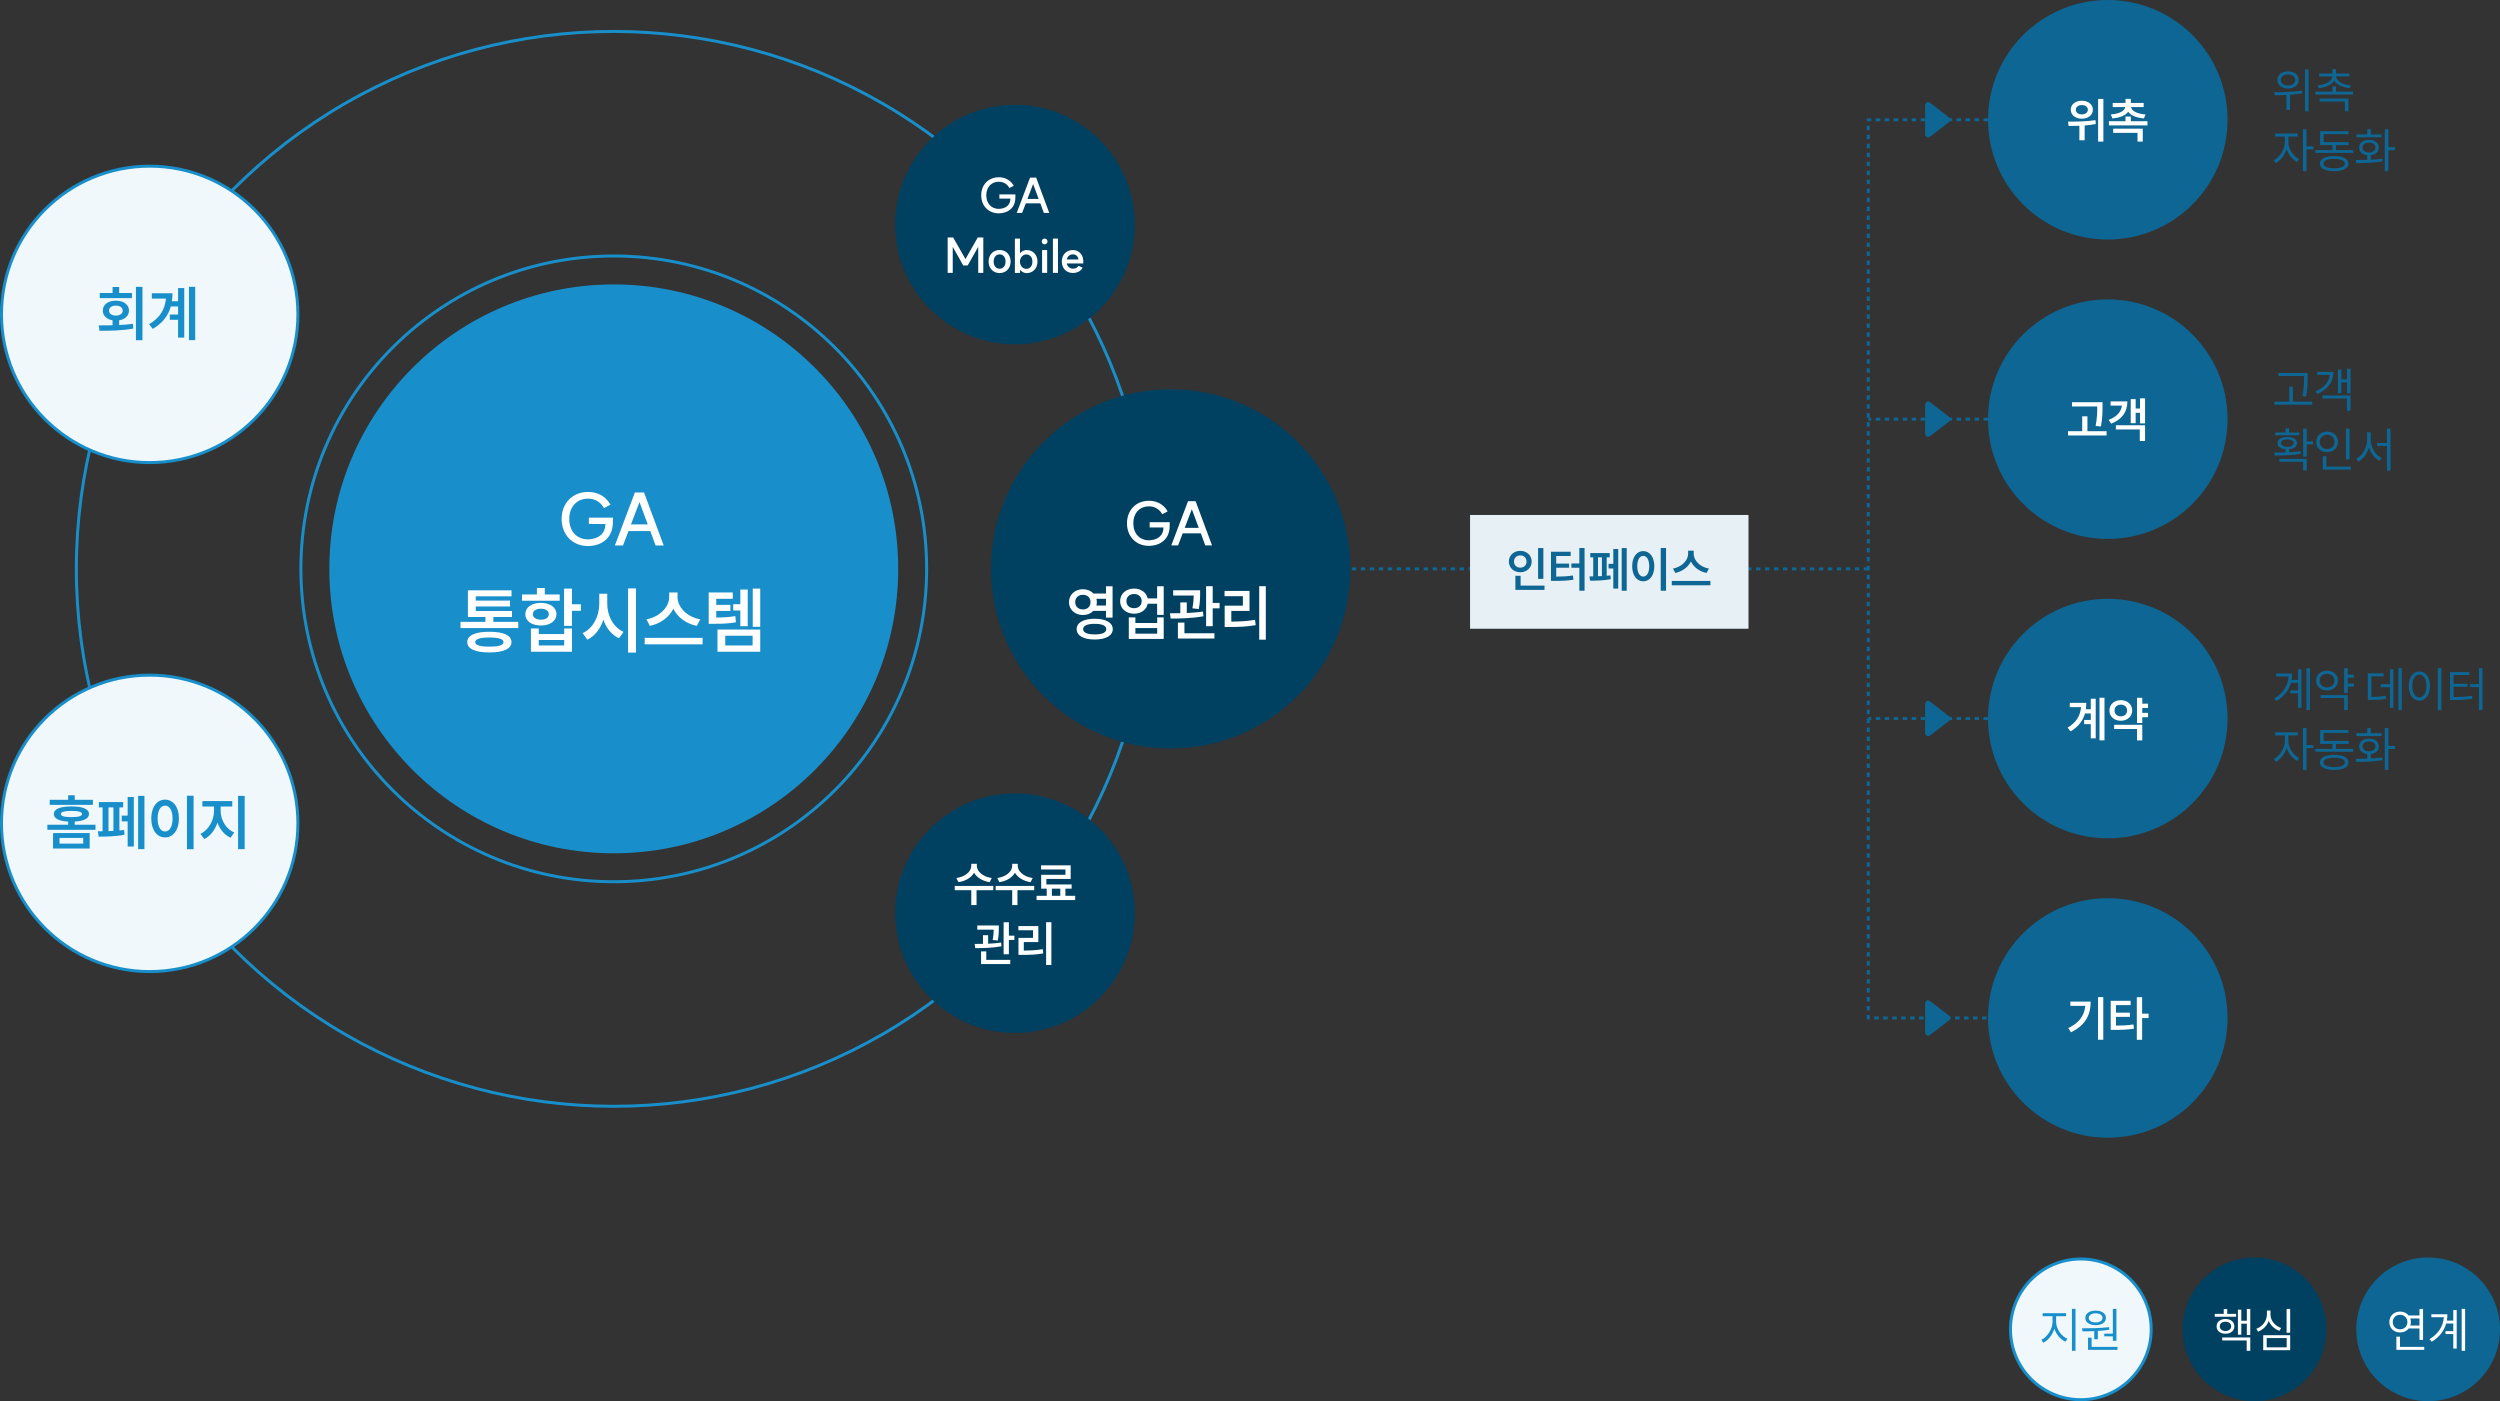 <svg width="835" height="468" viewBox="0 0 835 468" fill="none" xmlns="http://www.w3.org/2000/svg">
<rect x="0" y="0" width="835" height="468" fill="#333333" stroke="none"/>
<circle cx="205" cy="190" r="179.5" stroke="#188FCA"/>
<circle cx="205" cy="190" r="104.5" stroke="#188FCA"/>
<circle cx="205" cy="190" r="95" fill="#188FCA"/>
<path d="M204.726 172.904L204.702 174.44C204.702 179.408 201.318 182.312 196.398 182.384C191.238 182.384 187.59 178.64 187.59 173.336C187.59 168.032 191.238 164.312 196.398 164.312C201.942 164.312 203.886 168.584 203.886 168.584L201.702 169.712C201.702 169.712 200.31 166.544 196.398 166.544C192.654 166.544 190.134 169.28 190.134 173.336C190.134 177.416 192.654 180.152 196.398 180.152C199.614 180.056 202.182 178.496 202.206 175.016H196.686V172.904H204.726ZM215.106 164.48L221.682 182.192H218.97L217.194 177.368H209.922L208.074 182.192H205.362L212.058 164.48H215.106ZM210.738 175.16H216.354L213.594 167.696L210.738 175.16ZM153.811 207.696H162.139V206.088H156.283V197.16H170.851V199.176H158.899V200.592H170.347V202.56H158.899V204.072H170.995V206.088H164.779V207.696H173.107V209.784H153.811V207.696ZM163.459 211.008C168.115 211.008 170.827 212.184 170.827 214.464C170.827 216.72 168.115 217.92 163.459 217.92C158.755 217.92 156.067 216.72 156.067 214.464C156.067 212.184 158.755 211.008 163.459 211.008ZM163.459 212.928C160.315 212.928 158.731 213.432 158.731 214.464C158.731 215.496 160.315 215.976 163.459 215.976C166.579 215.976 168.187 215.496 168.187 214.464C168.187 213.432 166.579 212.928 163.459 212.928ZM188.395 196.584H191.035V201.816H194.011V204H191.035V209.04H188.395V196.584ZM177.331 209.904H179.947V211.776H188.443V209.904H191.035V217.68H177.331V209.904ZM179.947 213.768V215.592H188.443V213.768H179.947ZM174.355 198.552H179.323V196.392H181.963V198.552H186.931V200.64H174.355V198.552ZM180.643 201.36C183.739 201.36 185.851 202.872 185.851 205.128C185.851 207.408 183.739 208.92 180.643 208.92C177.571 208.92 175.459 207.408 175.459 205.128C175.459 202.872 177.571 201.36 180.643 201.36ZM180.643 203.304C179.059 203.304 177.979 204 177.979 205.128C177.979 206.28 179.059 206.976 180.643 206.976C182.227 206.976 183.307 206.28 183.307 205.128C183.307 204 182.227 203.304 180.643 203.304ZM200.156 198.312H202.82V201.672C202.82 205.608 204.836 209.544 208.268 211.056L206.732 213.192C204.26 212.04 202.484 209.76 201.524 206.976C200.564 209.976 198.74 212.424 196.172 213.648L194.588 211.464C198.092 209.904 200.156 205.8 200.156 201.672V198.312ZM209.78 196.536H212.42V217.968H209.78V196.536ZM223.508 197.88H226.292V199.464C226.292 202.776 229.46 206.088 233.9 206.856L232.748 209.04C229.172 208.32 226.268 206.16 224.9 203.304C223.508 206.136 220.604 208.32 217.052 209.04L215.924 206.856C220.292 206.064 223.508 202.752 223.508 199.464V197.88ZM215.324 213.048H234.668V215.208H215.324V213.048ZM244.893 201.792H247.269V196.896H249.741V209.16H247.269V203.904H244.893V201.792ZM236.709 197.88H244.749V199.992H239.229V202.032H243.957V204.048H239.229V206.256C241.749 206.232 243.525 206.136 245.589 205.776L245.805 207.84C243.405 208.296 241.365 208.344 238.125 208.344H236.709V197.88ZM251.421 196.584H253.917V209.352H251.421V196.584ZM239.637 210.264H253.917V217.68H239.637V210.264ZM251.373 212.328H242.229V215.592H251.373V212.328Z" fill="white"/>
<circle cx="50" cy="105" r="49.5" fill="#F1F8FC" stroke="#188FCA"/>
<path d="M45.4 95.82H47.58V113.62H45.4V95.82ZM32.98 108.68C34.359 108.68 35.94 108.68 37.599 108.64V106.98C35.62 106.66 34.34 105.44 34.34 103.74C34.34 101.74 36.099 100.42 38.7 100.42C41.279 100.42 43.08 101.74 43.08 103.74C43.08 105.44 41.779 106.66 39.8 106.98V108.56C41.359 108.48 42.919 108.36 44.4 108.16L44.539 109.74C40.639 110.46 36.44 110.48 33.239 110.48L32.98 108.68ZM33.319 97.86H37.599V95.86H39.8V97.86H44.08V99.58H33.319V97.86ZM38.7 102.08C37.359 102.08 36.419 102.7 36.419 103.74C36.419 104.78 37.359 105.4 38.7 105.4C40.059 105.4 40.98 104.78 40.98 103.74C40.98 102.7 40.059 102.08 38.7 102.08ZM56.72 105.06H59.48V102.36H57.06C56.22 105.34 54.38 107.88 51.04 109.86L49.8 108.3C53.42 106.12 55.1 103.34 55.42 99.74H50.72V97.96H57.6C57.6 98.88 57.54 99.76 57.42 100.62H59.48V96.22H61.54V112.76H59.48V106.82H56.72V105.06ZM63.12 95.8H65.2V113.6H63.12V95.8Z" fill="#188FCA"/>
<circle cx="391" cy="190" r="59.5" fill="#004061" stroke="#004061"/>
<path d="M390.689 174.42L390.669 175.7C390.669 179.84 387.849 182.26 383.749 182.32C379.449 182.32 376.409 179.2 376.409 174.78C376.409 170.36 379.449 167.26 383.749 167.26C388.369 167.26 389.989 170.82 389.989 170.82L388.169 171.76C388.169 171.76 387.009 169.12 383.749 169.12C380.629 169.12 378.529 171.4 378.529 174.78C378.529 178.18 380.629 180.46 383.749 180.46C386.429 180.38 388.569 179.08 388.589 176.18H383.989V174.42H390.689ZM399.338 167.4L404.818 182.16H402.558L401.078 178.14H395.018L393.478 182.16H391.218L396.798 167.4H399.338ZM395.698 176.3H400.378L398.078 170.08L395.698 176.3ZM361.699 196.8C363.139 196.8 364.379 197.34 365.219 198.24H369.399V195.82H371.599V206.28H369.399V204.02H365.199C364.359 204.9 363.119 205.42 361.699 205.42C359.039 205.42 357.039 203.62 357.039 201.12C357.039 198.6 359.039 196.8 361.699 196.8ZM361.699 198.66C360.219 198.66 359.119 199.6 359.119 201.12C359.119 202.6 360.219 203.56 361.699 203.56C363.179 203.56 364.239 202.6 364.239 201.12C364.239 199.6 363.179 198.66 361.699 198.66ZM365.639 206.66C369.339 206.66 371.659 207.94 371.659 210.14C371.659 212.32 369.339 213.6 365.639 213.6C361.919 213.6 359.599 212.32 359.599 210.14C359.599 207.94 361.919 206.66 365.639 206.66ZM365.639 208.36C363.159 208.36 361.759 208.98 361.759 210.14C361.759 211.28 363.159 211.9 365.639 211.9C368.119 211.9 369.499 211.28 369.499 210.14C369.499 208.98 368.119 208.36 365.639 208.36ZM366.199 202.24H369.399V200H366.199C366.299 200.36 366.339 200.72 366.339 201.12C366.339 201.52 366.299 201.88 366.199 202.24ZM378.78 196.58C381.1 196.58 382.9 197.9 383.32 199.86H386.48V195.82H388.68V205.36H386.48V201.64H383.34C382.94 203.64 381.12 204.98 378.78 204.98C376.1 204.98 374.12 203.24 374.12 200.78C374.12 198.32 376.1 196.58 378.78 196.58ZM378.78 198.4C377.28 198.4 376.22 199.32 376.22 200.78C376.22 202.22 377.28 203.14 378.78 203.14C380.26 203.14 381.32 202.22 381.32 200.78C381.32 199.32 380.26 198.4 378.78 198.4ZM377.02 206.2H379.22V208.08H386.5V206.2H388.68V213.4H377.02V206.2ZM379.22 209.78V211.64H386.5V209.78H379.22ZM391.84 197.14H400.84V198.18C400.84 199.4 400.84 201.16 400.4 203.42L398.26 203.18C398.62 201.36 398.68 200 398.7 198.9H391.84V197.14ZM394.22 201.2H396.38V204.74C398.22 204.66 400.08 204.52 401.8 204.28L401.94 205.84C398.26 206.52 394.08 206.6 391 206.6L390.76 204.84C391.8 204.84 392.98 204.84 394.22 204.8V201.2ZM402.84 195.8H405.04V201.38H407.34V203.18H405.04V209.16H402.84V195.8ZM393.42 207.96H395.6V211.5H405.62V213.26H393.42V207.96ZM420.58 195.78H422.78V213.64H420.58V195.78ZM409 197.38H417.34V204.06H411.26V207.62C414.04 207.6 416.44 207.48 419.18 207.02L419.4 208.8C416.38 209.32 413.74 209.42 410.58 209.42H409.04V202.3H415.12V199.14H409V197.38Z" fill="white"/>
<circle cx="339" cy="75" r="39.5" fill="#004061" stroke="#004061"/>
<path d="M339.151 64.936L339.135 65.96C339.135 69.272 336.879 71.208 333.599 71.256C330.159 71.256 327.727 68.76 327.727 65.224C327.727 61.688 330.159 59.208 333.599 59.208C337.295 59.208 338.591 62.056 338.591 62.056L337.135 62.808C337.135 62.808 336.207 60.696 333.599 60.696C331.103 60.696 329.423 62.52 329.423 65.224C329.423 67.944 331.103 69.768 333.599 69.768C335.743 69.704 337.455 68.664 337.471 66.344H333.791V64.936H339.151ZM346.071 59.32L350.455 71.128H348.647L347.463 67.912H342.615L341.383 71.128H339.575L344.039 59.32H346.071ZM343.159 66.44H346.903L345.063 61.464L343.159 66.44ZM321.717 88.664L318.213 82.44V91.128H316.517V79.32H318.357L322.469 86.536L326.565 79.32H328.422V91.128H326.726V82.44L323.205 88.664H321.717ZM333.868 89.752C335.052 89.752 335.852 88.808 335.852 87.352C335.852 85.912 335.052 84.952 333.868 84.952C332.684 84.952 331.884 85.896 331.884 87.352C331.884 88.808 332.668 89.752 333.868 89.752ZM333.868 83.496C336.028 83.496 337.548 85.096 337.548 87.352C337.548 89.592 336.028 91.208 333.868 91.208C331.708 91.208 330.188 89.592 330.188 87.352C330.188 85.096 331.708 83.496 333.868 83.496ZM342.873 91.224C342.329 91.224 341.369 90.984 340.665 90.088V91.16H338.969V79.704H340.665V84.648C341.369 83.72 342.329 83.512 342.889 83.512C345.001 83.512 346.521 85.112 346.521 87.368C346.521 89.624 345.001 91.224 342.873 91.224ZM342.777 89.8C344.009 89.8 344.825 88.84 344.825 87.384C344.825 85.928 344.009 84.984 342.777 84.984C341.609 84.984 340.665 86.056 340.665 87.384C340.665 88.744 341.609 89.8 342.777 89.8ZM348.058 83.496H349.754V91.128H348.058V83.496ZM348.906 79.688C349.466 79.688 349.866 80.088 349.866 80.648C349.866 81.208 349.466 81.608 348.906 81.608C348.346 81.608 347.946 81.208 347.946 80.648C347.946 80.088 348.346 79.688 348.906 79.688ZM351.669 79.704H353.365V91.128H351.669V79.704ZM358.322 91.176C356.162 91.176 354.642 89.592 354.642 87.352C354.642 85.096 356.162 83.512 358.322 83.512C360.69 83.512 361.442 85.448 361.49 85.576C361.954 86.664 361.81 87.88 361.81 88.008H356.306C356.498 89.032 357.362 89.736 358.322 89.736C359.586 89.736 360.098 89 360.226 88.776L361.586 89.384C361.218 90.248 360.146 91.176 358.322 91.176ZM360.21 86.664C360.05 85.72 359.506 84.952 358.322 84.952C357.298 84.952 356.498 85.672 356.306 86.664H360.21Z" fill="white"/>
<circle cx="704" cy="40" r="39.5" fill="#0D6693" stroke="#0D6693"/>
<path d="M695.328 33.648C697.472 33.648 699.024 34.88 699.024 36.656C699.024 38.4 697.472 39.648 695.328 39.648C693.2 39.648 691.632 38.4 691.632 36.656C691.632 34.88 693.2 33.648 695.328 33.648ZM695.328 35.088C694.176 35.088 693.328 35.68 693.328 36.656C693.328 37.616 694.176 38.208 695.328 38.208C696.496 38.208 697.344 37.616 697.344 36.656C697.344 35.68 696.496 35.088 695.328 35.088ZM700.768 33.04H702.528V47.296H700.768V33.04ZM690.72 40.624C693.264 40.624 696.816 40.608 699.888 40.128L700 41.424C698.768 41.664 697.504 41.808 696.272 41.904V46.848H694.512V42.016C693.216 42.064 692 42.08 690.928 42.08L690.72 40.624ZM704.384 40.48H709.92V38.912H711.696V40.48H717.248V41.872H704.384V40.48ZM705.808 42.976H715.68V47.296H713.936V44.368H705.808V42.976ZM709.92 33.024H711.696V34.384H715.984V35.76H711.792C711.952 36.976 713.616 38.016 716.608 38.224L716.08 39.552C713.552 39.344 711.696 38.544 710.816 37.328C709.92 38.544 708.064 39.344 705.536 39.552L705.008 38.224C708 38.016 709.664 36.976 709.824 35.76H705.648V34.384H709.92V33.024Z" fill="white"/>
<path d="M764.2 23.84C766.28 23.84 767.768 24.992 767.768 26.704C767.768 28.4 766.28 29.568 764.2 29.568C762.136 29.568 760.648 28.4 760.648 26.704C760.648 24.992 762.136 23.84 764.2 23.84ZM764.2 24.832C762.808 24.832 761.8 25.6 761.8 26.704C761.8 27.808 762.808 28.56 764.2 28.56C765.608 28.56 766.616 27.808 766.616 26.704C766.616 25.6 765.608 24.832 764.2 24.832ZM769.88 23.168H771.064V37.184H769.88V23.168ZM759.592 30.784C762.2 30.784 765.768 30.752 768.856 30.272L768.936 31.184C767.608 31.424 766.216 31.568 764.872 31.664V36.736H763.672V31.728C762.264 31.792 760.92 31.808 759.752 31.808L759.592 30.784ZM773.304 30.608H779.032V28.832H780.232V30.608H785.944V31.568H773.304V30.608ZM774.712 32.944H784.376V37.168H783.192V33.92H774.712V32.944ZM779.032 23.088H780.232V24.56H784.664V25.52H780.28C780.344 27.168 782.584 28.288 785.176 28.528L784.792 29.456C782.536 29.216 780.472 28.368 779.624 26.944C778.776 28.368 776.712 29.216 774.456 29.456L774.088 28.528C776.68 28.288 778.92 27.168 778.984 25.52H774.616V24.56H779.032V23.088ZM759.912 44.608H767.448V45.616H764.312V47.504C764.312 49.728 765.944 52.224 767.944 53.168L767.256 54.128C765.688 53.344 764.36 51.68 763.736 49.808C763.096 51.84 761.688 53.648 760.136 54.464L759.432 53.52C761.384 52.544 763.144 49.888 763.144 47.504V45.616H759.912V44.608ZM769.176 43.168H770.376V48.864H772.696V49.872H770.376V57.168H769.176V43.168ZM773.32 50.112H779.032V48.464H774.92V43.824H784.376V44.8H776.104V47.472H784.472V48.464H780.216V50.112H785.96V51.088H773.32V50.112ZM779.624 52.128C782.6 52.128 784.408 53.04 784.408 54.64C784.408 56.256 782.6 57.152 779.624 57.152C776.632 57.152 774.84 56.256 774.84 54.64C774.84 53.04 776.632 52.128 779.624 52.128ZM779.624 53.072C777.4 53.072 776.04 53.648 776.04 54.64C776.04 55.648 777.4 56.208 779.624 56.208C781.848 56.208 783.192 55.648 783.192 54.64C783.192 53.648 781.848 53.072 779.624 53.072ZM796.521 43.168H797.721V49.136H799.945V50.16H797.721V57.168H796.521V43.168ZM786.809 53.44C787.945 53.44 789.273 53.44 790.649 53.392V51.84C789.033 51.648 787.961 50.704 787.961 49.296C787.961 47.728 789.305 46.704 791.241 46.704C793.193 46.704 794.537 47.728 794.537 49.296C794.537 50.688 793.465 51.648 791.849 51.84V53.344C793.145 53.28 794.441 53.184 795.657 53.008L795.753 53.888C792.729 54.448 789.433 54.464 787.001 54.464L786.809 53.44ZM787.049 44.88H790.649V43.184H791.849V44.88H795.433V45.856H787.049V44.88ZM791.241 47.632C789.961 47.632 789.097 48.288 789.097 49.296C789.097 50.288 789.961 50.928 791.241 50.928C792.537 50.928 793.401 50.288 793.401 49.296C793.401 48.288 792.537 47.632 791.241 47.632Z" fill="#0D6693"/>
<circle cx="704" cy="140" r="39.5" fill="#0D6693" stroke="#0D6693"/>
<path d="M692.048 134.336H702.24V135.712C702.24 137.488 702.24 139.472 701.712 142.448L699.936 142.256C700.48 139.488 700.48 137.456 700.48 135.76H692.048V134.336ZM690.72 144.016H695.456V139.056H697.2V144.016H703.6V145.456H690.72V144.016ZM714.768 133.04H716.448V141.408H714.768V137.872H713.312V141.344H711.664V133.312H713.312V136.448H714.768V133.04ZM706.704 142.032H716.448V147.296H714.688V143.44H706.704V142.032ZM710.544 134.064C710.544 137.584 708.784 140.048 705.136 141.52L704.288 140.24C707.04 139.184 708.448 137.568 708.72 135.472H704.944V134.064H710.544Z" fill="white"/>
<path d="M760.984 124.592H770.744V125.984C770.744 127.712 770.744 129.616 770.248 132.432L769.032 132.288C769.544 129.616 769.544 127.664 769.544 125.984V125.584H760.984V124.592ZM759.64 134.16H764.616V129.136H765.8V134.16H772.296V135.168H759.64V134.16ZM783.928 123.168H785.08V131.424H783.928V127.712H782.008V131.344H780.872V123.44H782.008V126.72H783.928V123.168ZM775.72 132.096H785.08V137.168H783.88V133.088H775.72V132.096ZM779.384 124.208C779.384 127.536 777.512 130.08 773.992 131.584L773.384 130.688C776.28 129.504 777.912 127.584 778.136 125.2H773.944V124.208H779.384ZM769.256 143.184H770.456V147.44H772.552V148.432H770.456V152.544H769.256V143.184ZM759.576 151.152C760.696 151.152 762.008 151.152 763.368 151.104V150.048C761.752 149.92 760.712 149.168 760.712 148C760.712 146.72 761.992 145.936 763.944 145.936C765.912 145.936 767.192 146.72 767.192 148C767.192 149.152 766.168 149.904 764.552 150.048V151.056C765.864 150.992 767.176 150.88 768.408 150.704L768.504 151.568C765.496 152.112 762.168 152.128 759.736 152.128L759.576 151.152ZM761.288 153.264H770.456V157.168H769.256V154.224H761.288V153.264ZM759.928 144.464H763.368V143.056H764.552V144.464H767.976V145.376H759.928V144.464ZM763.944 146.768C762.664 146.768 761.848 147.248 761.848 148C761.848 148.736 762.664 149.248 763.944 149.248C765.24 149.248 766.056 148.736 766.056 148C766.056 147.248 765.24 146.768 763.944 146.768ZM783.544 143.184H784.76V153.408H783.544V143.184ZM775.816 152.368H777V155.856H785.192V156.848H775.816V152.368ZM777.256 144.16C779.336 144.16 780.888 145.568 780.888 147.6C780.888 149.6 779.336 151.024 777.256 151.024C775.192 151.024 773.624 149.6 773.624 147.6C773.624 145.568 775.192 144.16 777.256 144.16ZM777.256 145.2C775.864 145.2 774.792 146.192 774.792 147.6C774.792 148.976 775.864 149.968 777.256 149.968C778.664 149.968 779.736 148.976 779.736 147.6C779.736 146.192 778.664 145.2 777.256 145.2ZM793.945 147.968H797.257V143.152H798.441V157.184H797.257V148.944H793.945V147.968ZM790.617 144.384H791.817V146.944C791.817 149.472 793.449 152.032 795.449 152.976L794.745 153.952C793.161 153.136 791.849 151.44 791.225 149.44C790.617 151.552 789.289 153.344 787.721 154.192L786.969 153.232C788.969 152.224 790.617 149.536 790.617 146.944V144.384Z" fill="#0D6693"/>
<circle cx="704" cy="240" r="39.5" fill="#0D6693" stroke="#0D6693"/>
<path d="M696.112 240.448H698.32V238.288H696.384C695.712 240.672 694.24 242.704 691.568 244.288L690.576 243.04C693.472 241.296 694.816 239.072 695.072 236.192H691.312V234.768H696.816C696.816 235.504 696.768 236.208 696.672 236.896H698.32V233.376H699.968V246.608H698.32V241.856H696.112V240.448ZM701.232 233.04H702.896V247.28H701.232V233.04ZM713.76 233.056H715.52V235.024H717.44V236.48H715.52V238.096H717.44V239.536H715.52V241.472H713.76V233.056ZM706.128 242.08H715.52V247.296H713.76V243.488H706.128V242.08ZM708.352 233.856C710.528 233.856 712.16 235.28 712.16 237.296C712.16 239.312 710.528 240.736 708.352 240.736C706.16 240.736 704.544 239.312 704.544 237.296C704.544 235.28 706.16 233.856 708.352 233.856ZM708.352 235.344C707.152 235.344 706.256 236.096 706.256 237.296C706.256 238.512 707.152 239.264 708.352 239.264C709.552 239.264 710.448 238.512 710.448 237.296C710.448 236.096 709.552 235.344 708.352 235.344Z" fill="white"/>
<path d="M764.952 230.592H767.56V228.064H765.176C764.504 230.432 762.984 232.56 760.344 234.144L759.64 233.264C762.648 231.456 764.184 228.896 764.408 225.952H760.232V224.96H765.592C765.592 225.68 765.528 226.4 765.4 227.088H767.56V223.536H768.696V236.432H767.56V231.568H764.952V230.592ZM770.36 223.168H771.512V237.168H770.36V223.168ZM782.952 223.168H784.152V225.344H786.216V226.352H784.152V228.32H786.216V229.328H784.152V231.488H782.952V223.168ZM775.096 232.16H784.152V237.168H782.952V233.136H775.096V232.16ZM777.224 224.016C779.32 224.016 780.856 225.36 780.856 227.312C780.856 229.264 779.32 230.608 777.224 230.608C775.112 230.608 773.592 229.264 773.592 227.312C773.592 225.36 775.112 224.016 777.224 224.016ZM777.224 225.04C775.8 225.04 774.76 225.968 774.76 227.312C774.76 228.672 775.8 229.6 777.224 229.6C778.648 229.6 779.704 228.672 779.704 227.312C779.704 225.968 778.648 225.04 777.224 225.04ZM801.056 223.168H802.208V237.168H801.056V223.168ZM795.168 228.528H798.24V223.504H799.376V236.432H798.24V229.536H795.168V228.528ZM790.864 224.896H796.128V225.888H792.048V232.768C794.064 232.768 795.344 232.688 796.832 232.352L796.96 233.36C795.36 233.712 794 233.776 791.76 233.776H790.864V224.896ZM814.225 223.152H815.425V237.184H814.225V223.152ZM808.065 224.256C810.129 224.256 811.601 226.144 811.601 229.12C811.601 232.096 810.129 234 808.065 234C805.985 234 804.513 232.096 804.513 229.12C804.513 226.144 805.985 224.256 808.065 224.256ZM808.065 225.328C806.657 225.328 805.681 226.832 805.681 229.12C805.681 231.408 806.657 232.928 808.065 232.928C809.457 232.928 810.449 231.408 810.449 229.12C810.449 226.832 809.457 225.328 808.065 225.328ZM827.969 223.152H829.153V237.184H827.969V229.472H825.009V228.496H827.969V223.152ZM818.305 224.464H824.769V225.456H819.489V228.384H824.145V229.36H819.489V232.8C822.081 232.8 823.729 232.736 825.649 232.368L825.777 233.36C823.761 233.712 822.065 233.808 819.361 233.808H818.305V224.464ZM759.912 244.608H767.448V245.616H764.312V247.504C764.312 249.728 765.944 252.224 767.944 253.168L767.256 254.128C765.688 253.344 764.36 251.68 763.736 249.808C763.096 251.84 761.688 253.648 760.136 254.464L759.432 253.52C761.384 252.544 763.144 249.888 763.144 247.504V245.616H759.912V244.608ZM769.176 243.168H770.376V248.864H772.696V249.872H770.376V257.168H769.176V243.168ZM773.32 250.112H779.032V248.464H774.92V243.824H784.376V244.8H776.104V247.472H784.472V248.464H780.216V250.112H785.96V251.088H773.32V250.112ZM779.624 252.128C782.6 252.128 784.408 253.04 784.408 254.64C784.408 256.256 782.6 257.152 779.624 257.152C776.632 257.152 774.84 256.256 774.84 254.64C774.84 253.04 776.632 252.128 779.624 252.128ZM779.624 253.072C777.4 253.072 776.04 253.648 776.04 254.64C776.04 255.648 777.4 256.208 779.624 256.208C781.848 256.208 783.192 255.648 783.192 254.64C783.192 253.648 781.848 253.072 779.624 253.072ZM796.521 243.168H797.721V249.136H799.945V250.16H797.721V257.168H796.521V243.168ZM786.809 253.44C787.945 253.44 789.273 253.44 790.649 253.392V251.84C789.033 251.648 787.961 250.704 787.961 249.296C787.961 247.728 789.305 246.704 791.241 246.704C793.193 246.704 794.537 247.728 794.537 249.296C794.537 250.688 793.465 251.648 791.849 251.84V253.344C793.145 253.28 794.441 253.184 795.657 253.008L795.753 253.888C792.729 254.448 789.433 254.464 787.001 254.464L786.809 253.44ZM787.049 244.88H790.649V243.184H791.849V244.88H795.433V245.856H787.049V244.88ZM791.241 247.632C789.961 247.632 789.097 248.288 789.097 249.296C789.097 250.288 789.961 250.928 791.241 250.928C792.537 250.928 793.401 250.288 793.401 249.296C793.401 248.288 792.537 247.632 791.241 247.632Z" fill="#0D6693"/>
<circle cx="704" cy="340" r="39.5" fill="#0D6693" stroke="#0D6693"/>
<path d="M700.736 333.04H702.496V347.28H700.736V333.04ZM698.288 334.528C698.288 338.8 696.672 342.384 691.712 344.784L690.8 343.392C694.496 341.616 696.176 339.2 696.48 335.952H691.504V334.528H698.288ZM704.976 334.272H711.632V335.712H706.736V338.24H711.392V339.632H706.736V342.56C708.928 342.544 710.624 342.48 712.576 342.16L712.736 343.568C710.576 343.92 708.656 343.984 706.128 343.984H704.976V334.272ZM713.696 333.056H715.472V338.576H717.632V340.032H715.472V347.296H713.696V333.056Z" fill="white"/>
<circle cx="339" cy="305" r="39.5" fill="#004061" stroke="#004061"/>
<path d="M324.407 288.504H326.263V289.224C326.263 291 328.247 292.84 331.239 293.256L330.551 294.648C328.151 294.28 326.263 293.096 325.335 291.496C324.423 293.112 322.535 294.28 320.119 294.648L319.431 293.256C322.439 292.84 324.407 291.032 324.407 289.224V288.504ZM318.887 295.896H331.767V297.336H326.167V302.296H324.407V297.336H318.887V295.896ZM338.072 288.504H339.928V289.224C339.928 291 341.912 292.84 344.904 293.256L344.216 294.648C341.816 294.28 339.928 293.096 339 291.496C338.088 293.112 336.2 294.28 333.784 294.648L333.096 293.256C336.104 292.84 338.072 291.032 338.072 289.224V288.504ZM332.552 295.896H345.432V297.336H339.832V302.296H338.072V297.336H332.552V295.896ZM346.216 299.208H349.608V296.824H347.752V292.184H355.864V290.408H347.72V289.016H357.608V293.56H349.48V295.416H357.928V296.824H355.848V299.208H359.112V300.632H346.216V299.208ZM351.336 299.208H354.136V296.824H351.336V299.208ZM326.408 309.112H333.608V309.944C333.608 310.92 333.608 312.328 333.256 314.136L331.544 313.944C331.832 312.488 331.88 311.4 331.896 310.52H326.408V309.112ZM328.312 312.36H330.04V315.192C331.512 315.128 333 315.016 334.376 314.824L334.488 316.072C331.544 316.616 328.2 316.68 325.736 316.68L325.544 315.272C326.376 315.272 327.32 315.272 328.312 315.24V312.36ZM335.208 308.04H336.968V312.504H338.808V313.944H336.968V318.728H335.208V308.04ZM327.672 317.768H329.416V320.6H337.432V322.008H327.672V317.768ZM349.4 308.024H351.16V322.312H349.4V308.024ZM340.136 309.304H346.808V314.648H341.944V317.496C344.168 317.48 346.088 317.384 348.28 317.016L348.456 318.44C346.04 318.856 343.928 318.936 341.4 318.936H340.168V313.24H345.032V310.712H340.136V309.304Z" fill="white"/>
<circle cx="811" cy="444" r="23.5" fill="#0D6693" stroke="#0D6693"/>
<path d="M808.104 437.184H809.304V447.52H808.104V443.712H804.52C803.88 444.544 802.84 445.04 801.624 445.04C799.56 445.04 798.04 443.616 798.04 441.568C798.04 439.504 799.56 438.064 801.624 438.064C802.824 438.064 803.848 438.56 804.488 439.376H808.104V437.184ZM800.392 446.448H801.592V449.856H809.704V450.848H800.392V446.448ZM801.624 439.136C800.216 439.136 799.176 440.144 799.176 441.568C799.176 442.992 800.216 444 801.624 444C803.016 444 804.072 442.992 804.072 441.568C804.072 440.144 803.016 439.136 801.624 439.136ZM805.032 440.368C805.16 440.736 805.224 441.136 805.224 441.568C805.224 441.984 805.16 442.368 805.048 442.72H808.104V440.368H805.032ZM816.792 444.592H819.4V442.064H817.016C816.344 444.432 814.824 446.56 812.184 448.144L811.48 447.264C814.488 445.456 816.024 442.896 816.248 439.952H812.072V438.96H817.432C817.432 439.68 817.368 440.4 817.24 441.088H819.4V437.536H820.536V450.432H819.4V445.568H816.792V444.592ZM822.2 437.168H823.352V451.168H822.2V437.168Z" fill="white"/>
<circle cx="753" cy="444" r="23.5" fill="#004061" stroke="#004061"/>
<path d="M739.72 438.832H742.728V437.232H743.896V438.832H746.856V439.792H739.72V438.832ZM743.304 440.544C745.064 440.544 746.28 441.52 746.28 442.992C746.28 444.48 745.064 445.472 743.304 445.472C741.544 445.472 740.344 444.48 740.344 442.992C740.344 441.52 741.544 440.544 743.304 440.544ZM743.304 441.456C742.184 441.456 741.4 442.064 741.4 442.992C741.4 443.92 742.184 444.56 743.304 444.56C744.424 444.56 745.208 443.92 745.208 442.992C745.208 442.064 744.424 441.456 743.304 441.456ZM750.44 437.184H751.592V445.888H750.44V442.096H748.6V445.776H747.464V437.424H748.6V441.12H750.44V437.184ZM742.216 446.72H751.592V451.168H750.392V447.712H742.216V446.72ZM763.72 437.184H764.92V445.136H763.72V437.184ZM755.912 445.952H764.92V450.976H755.912V445.952ZM763.752 446.912H757.08V450H763.752V446.912ZM757.144 437.728H758.344V439.072C758.344 441.088 759.864 442.848 761.912 443.552L761.32 444.496C759.704 443.936 758.408 442.736 757.768 441.184C757.16 442.832 755.848 444.144 754.184 444.768L753.592 443.824C755.672 443.072 757.144 441.168 757.144 439.072V437.728Z" fill="white"/>
<circle cx="695" cy="444" r="23.5" fill="#F1F8FC" stroke="#188FCA"/>
<path d="M682.248 438.608H690.072V439.616H686.744V441.504C686.744 443.888 688.504 446.288 690.52 447.168L689.832 448.128C688.232 447.376 686.808 445.744 686.152 443.808C685.512 445.872 684.104 447.664 682.504 448.464L681.816 447.52C683.784 446.56 685.544 443.92 685.544 441.504V439.616H682.248V438.608ZM692.024 437.168H693.224V451.168H692.024V437.168ZM705.688 437.168H706.888V447.824H705.688V446.336H702.824V445.456H705.688V437.168ZM697.4 446.784H698.6V449.856H707.24V450.848H697.4V446.784ZM695.384 443.664C697.976 443.664 701.448 443.632 704.44 443.264L704.52 444.128C703.272 444.336 701.96 444.464 700.68 444.528V447.312H699.48V444.592C698.072 444.656 696.728 444.672 695.56 444.672L695.384 443.664ZM699.944 437.744C701.992 437.744 703.384 438.704 703.384 440.176C703.384 441.664 701.992 442.608 699.944 442.608C697.896 442.608 696.504 441.664 696.504 440.176C696.504 438.704 697.896 437.744 699.944 437.744ZM699.944 438.64C698.6 438.64 697.64 439.248 697.64 440.176C697.64 441.104 698.6 441.696 699.944 441.696C701.304 441.696 702.232 441.104 702.232 440.176C702.232 439.248 701.304 438.64 699.944 438.64Z" fill="#188FCA"/>
<circle cx="50" cy="275" r="49.5" fill="#F1F8FC" stroke="#188FCA"/>
<path d="M17.719 278.24H29.959V283.4H17.719V278.24ZM27.799 279.88H19.879V281.76H27.799V279.88ZM16.599 267.14H22.759V265.62H24.959V267.14H31.019V268.82H16.599V267.14ZM23.859 269.34C27.619 269.34 29.719 270.22 29.719 271.88C29.719 273.38 28.019 274.24 24.959 274.4V275.46H31.899V277.16H15.819V275.46H22.759V274.4C19.679 274.24 17.979 273.38 17.979 271.88C17.979 270.22 20.079 269.34 23.859 269.34ZM23.859 270.84C21.499 270.84 20.319 271.18 20.319 271.88C20.319 272.58 21.499 272.92 23.859 272.92C26.219 272.92 27.399 272.58 27.399 271.88C27.399 271.18 26.219 270.84 23.859 270.84ZM46.139 265.82H48.239V283.62H46.139V265.82ZM40.66 272.42H42.639V266.2H44.7V282.74H42.639V274.34H40.66V272.42ZM33.02 267.9H41.139V269.68H39.88V277.38L41.44 277.22L41.599 278.8C38.819 279.38 35.179 279.44 32.94 279.44L32.7 277.64H34.26V269.68H33.02V267.9ZM36.239 277.58L37.88 277.52V269.68H36.239V277.58ZM62.44 265.78H64.66V283.64H62.44V265.78ZM55.14 267.08C57.82 267.08 59.76 269.52 59.76 273.38C59.76 277.26 57.82 279.7 55.14 279.7C52.46 279.7 50.52 277.26 50.52 273.38C50.52 269.52 52.46 267.08 55.14 267.08ZM55.14 269.08C53.66 269.08 52.64 270.66 52.64 273.38C52.64 276.12 53.66 277.72 55.14 277.72C56.62 277.72 57.64 276.12 57.64 273.38C57.64 270.66 56.62 269.08 55.14 269.08ZM67.6 267.56H77.581V269.38H73.701V270.86C73.701 273.8 75.421 276.86 78.24 278.06L77.02 279.8C74.96 278.88 73.441 277.02 72.621 274.76C71.82 277.2 70.281 279.26 68.201 280.24L66.941 278.5C69.76 277.2 71.481 273.9 71.481 270.86V269.38H67.6V267.56ZM79.52 265.82H81.721V283.62H79.52V265.82Z" fill="#188FCA"/>
<path d="M624 190H451" stroke="#0D6693" stroke-dasharray="1.5 1.5"/>
<path d="M664 140H624" stroke="#0D6693" stroke-dasharray="1.5 1.5"/>
<path d="M664 240H624" stroke="#0D6693" stroke-dasharray="1.5 1.5"/>
<rect x="491" y="172" width="93" height="38" fill="#E7F0F4"/>
<path d="M513.723 183.056H515.483V193.344H513.723V183.056ZM506.139 192.32H507.883V195.6H515.867V197.008H506.139V192.32ZM507.771 183.984C509.931 183.984 511.579 185.472 511.579 187.568C511.579 189.632 509.931 191.136 507.771 191.136C505.627 191.136 503.963 189.632 503.963 187.568C503.963 185.472 505.627 183.984 507.771 183.984ZM507.771 185.504C506.587 185.504 505.675 186.304 505.675 187.568C505.675 188.8 506.587 189.6 507.771 189.6C508.955 189.6 509.867 188.8 509.867 187.568C509.867 186.304 508.955 185.504 507.771 185.504ZM527.499 183.024H529.243V197.312H527.499V189.616H524.843V188.208H527.499V183.024ZM518.027 184.272H524.603V185.712H519.771V188.24H524.075V189.632H519.771V192.592C521.931 192.576 523.531 192.512 525.355 192.208L525.531 193.616C523.467 193.952 521.675 194.016 519.147 194.016H518.027V184.272ZM541.644 183.056H543.324V197.296H541.644V183.056ZM537.26 188.336H538.844V183.36H540.492V196.592H538.844V189.872H537.26V188.336ZM531.148 184.72H537.644V186.144H536.636V192.304L537.884 192.176L538.012 193.44C535.788 193.904 532.876 193.952 531.084 193.952L530.892 192.512H532.14V186.144H531.148V184.72ZM533.724 192.464L535.036 192.416V186.144H533.724V192.464ZM554.684 183.024H556.46V197.312H554.684V183.024ZM548.844 184.064C550.988 184.064 552.54 186.016 552.54 189.104C552.54 192.208 550.988 194.16 548.844 194.16C546.7 194.16 545.148 192.208 545.148 189.104C545.148 186.016 546.7 184.064 548.844 184.064ZM548.844 185.664C547.66 185.664 546.844 186.928 546.844 189.104C546.844 191.296 547.66 192.576 548.844 192.576C550.028 192.576 550.844 191.296 550.844 189.104C550.844 186.928 550.028 185.664 548.844 185.664ZM563.837 183.92H565.693V184.976C565.693 187.184 567.805 189.392 570.765 189.904L569.997 191.36C567.613 190.88 565.677 189.44 564.765 187.536C563.837 189.424 561.901 190.88 559.533 191.36L558.781 189.904C561.693 189.376 563.837 187.168 563.837 184.976V183.92ZM558.381 194.032H571.277V195.472H558.381V194.032Z" fill="#0D6693"/>
<path d="M664 40H624V340H664" stroke="#0D6693" stroke-dasharray="1.5 1.5"/>
<path d="M650.971 39.208C651.491 39.608 651.491 40.392 650.971 40.792L644.61 45.689C643.952 46.195 643 45.726 643 44.896L643 35.104C643 34.274 643.952 33.805 644.61 34.311L650.971 39.208Z" fill="#0D6693"/>
<path d="M650.971 139.208C651.491 139.608 651.491 140.392 650.971 140.792L644.61 145.689C643.952 146.195 643 145.726 643 144.896L643 135.104C643 134.274 643.952 133.805 644.61 134.311L650.971 139.208Z" fill="#0D6693"/>
<path d="M650.971 239.208C651.491 239.608 651.491 240.392 650.971 240.792L644.61 245.689C643.952 246.195 643 245.726 643 244.896L643 235.104C643 234.274 643.952 233.805 644.61 234.311L650.971 239.208Z" fill="#0D6693"/>
<path d="M650.971 339.208C651.491 339.608 651.491 340.392 650.971 340.792L644.61 345.689C643.952 346.195 643 345.726 643 344.896L643 335.104C643 334.274 643.952 333.805 644.61 334.311L650.971 339.208Z" fill="#0D6693"/>
</svg>
